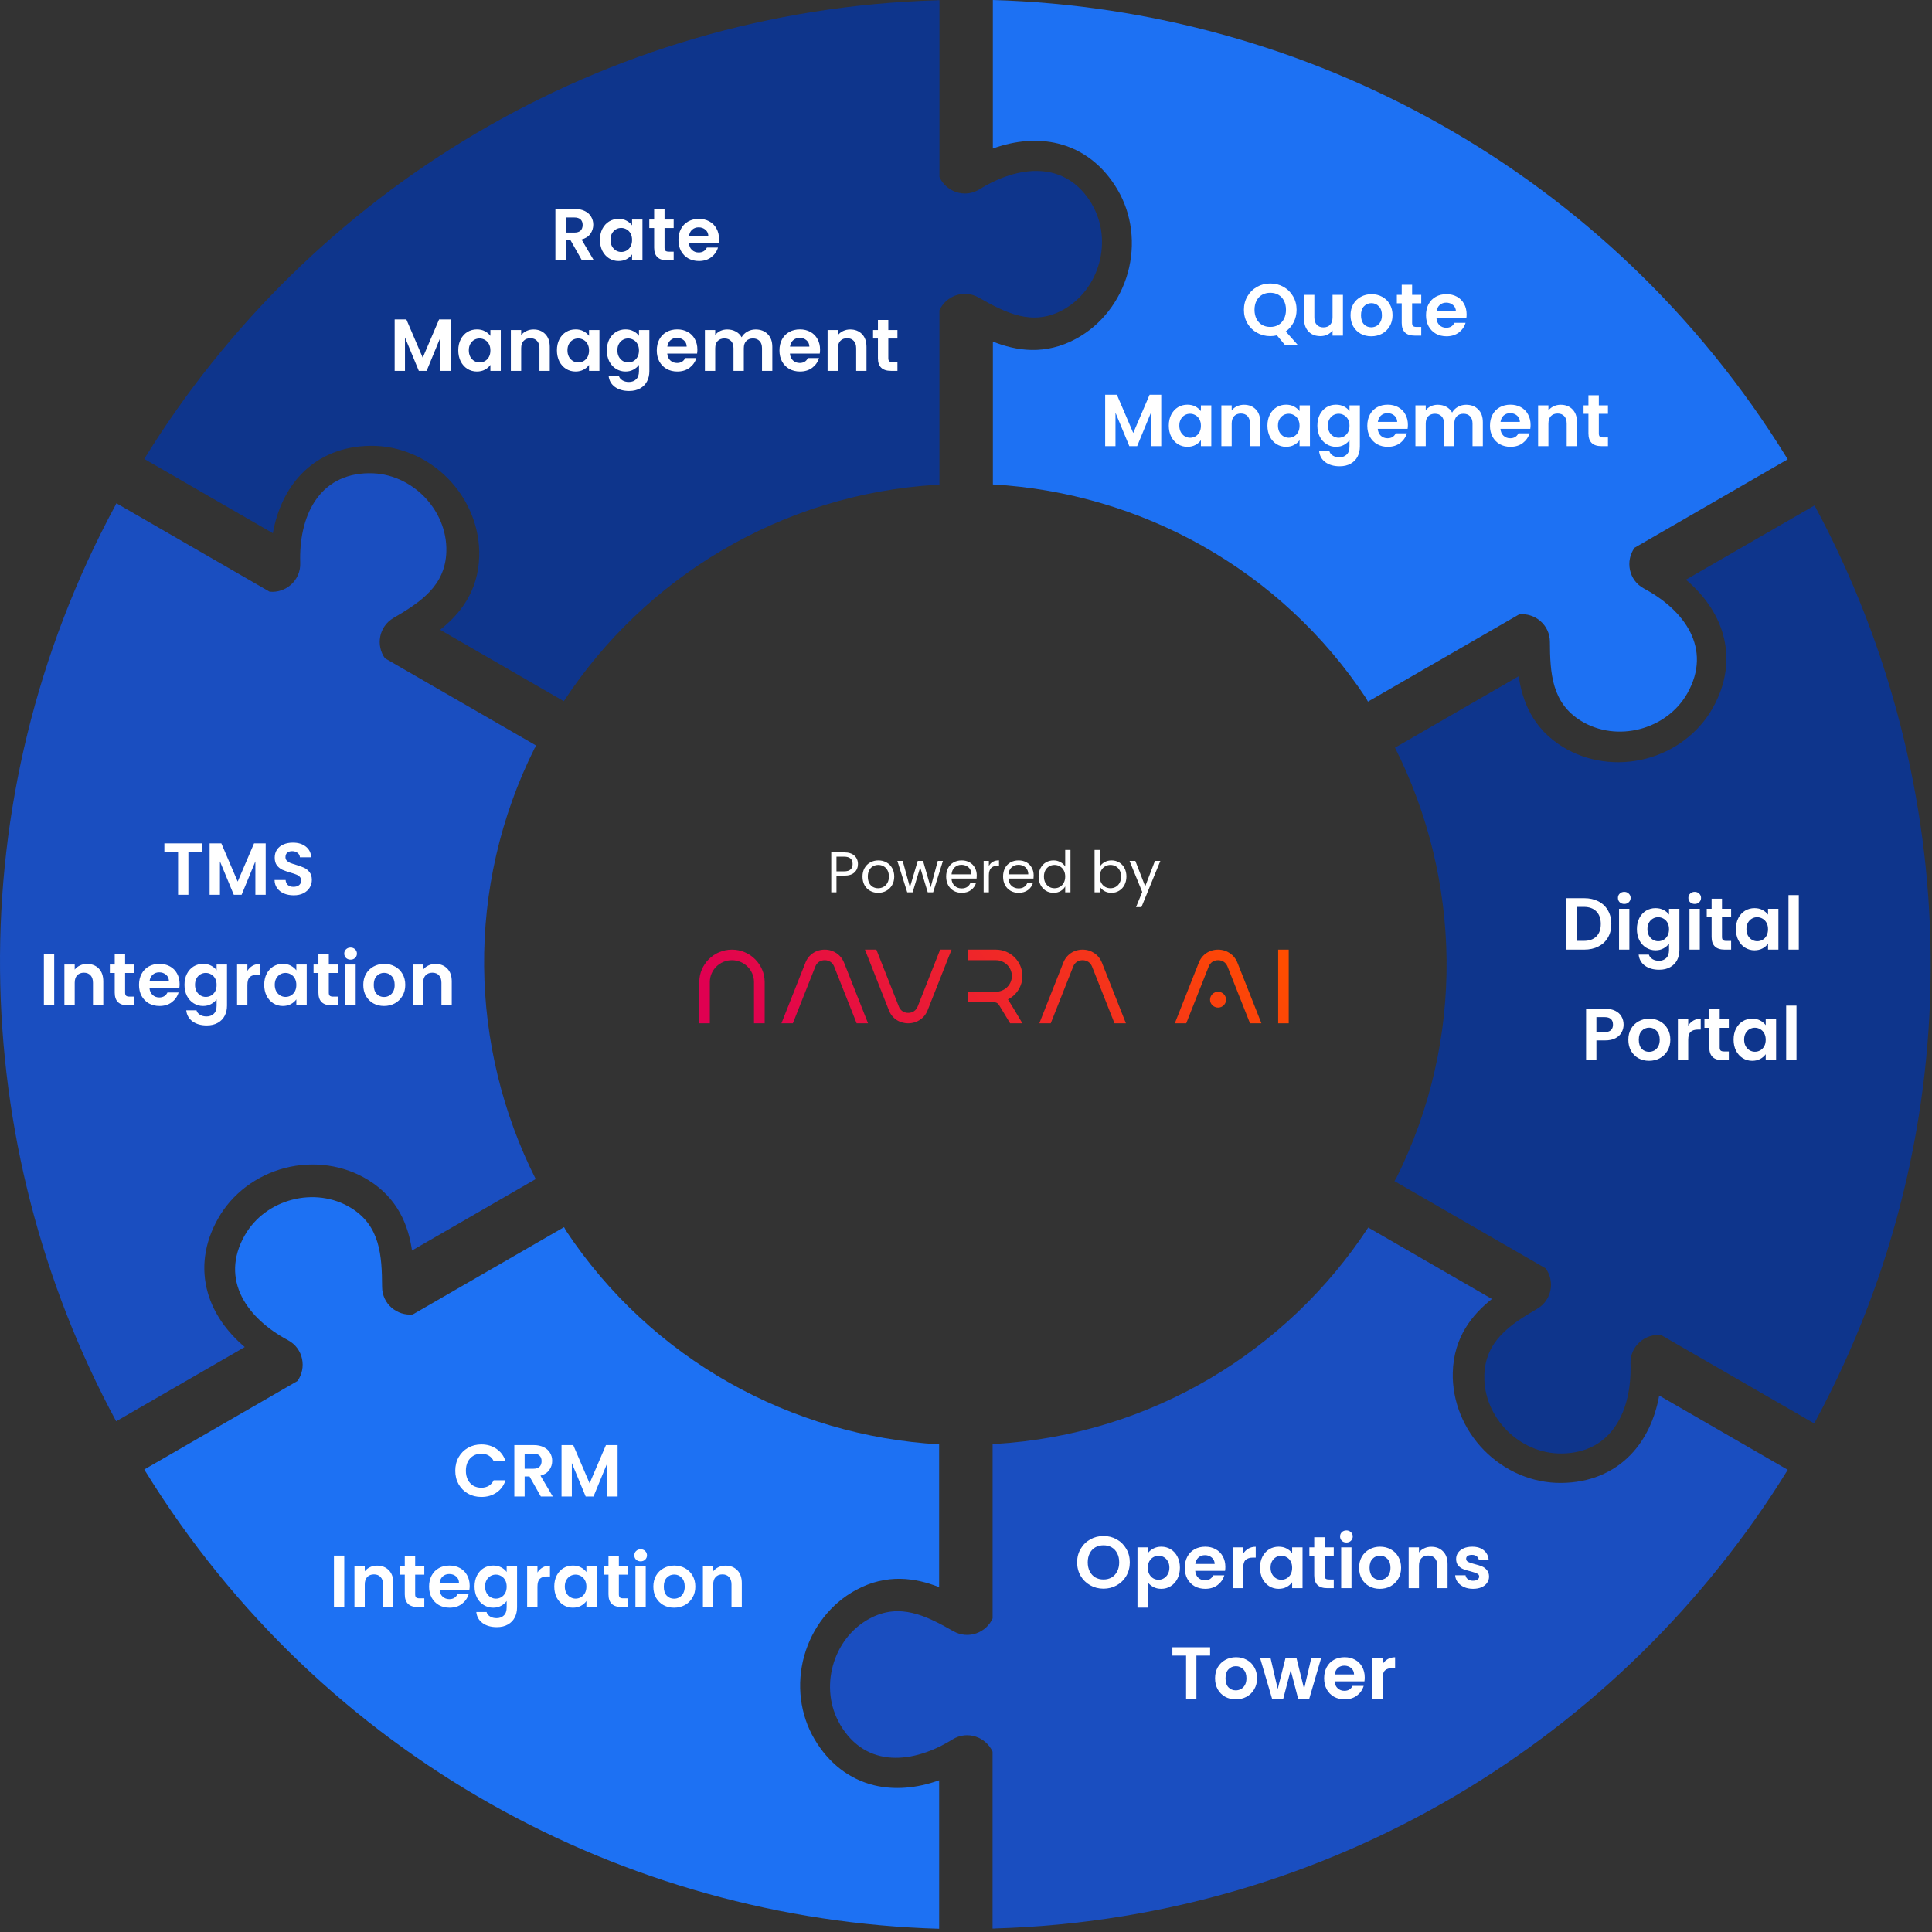 <svg width="472" height="472" viewBox="0 0 472 472" fill="none" xmlns="http://www.w3.org/2000/svg">
<rect x="0" y="0" width="472" height="472" fill="#333333" stroke="none"/>
<path d="M266.783 49.906C260.382 39.025 248.745 40.368 239.327 46.234C235.655 48.52 231.115 46.82 229.517 43.25V0.051H228.931L228.88 0.068C146.978 2.491 75.575 46.701 35.24 112.121L66.658 130.26C67.695 124.497 70.049 119.541 73.56 115.878C77.87 111.381 83.752 108.967 90.57 108.916C97.557 108.848 104.4 111.763 109.44 116.898C114.473 122.015 117.261 128.934 117.082 135.871C116.861 144.516 112.331 150.058 107.519 153.858L137.738 171.309C157.493 141.192 190.721 120.714 228.854 118.436L228.922 118.479H229.509V75.815C231.064 72.33 235.434 70.596 239.089 72.687C245.711 76.461 252.23 79.759 259.626 75.739C268.628 70.843 271.96 58.738 266.766 49.914L266.783 49.906Z" fill="#0E358C"/>
<path d="M142.168 63.606L139.396 58.71H138.208V63.606H135.688V51.042H140.404C141.376 51.042 142.204 51.216 142.888 51.564C143.572 51.9 144.082 52.362 144.418 52.95C144.766 53.526 144.94 54.174 144.94 54.894C144.94 55.722 144.7 56.472 144.22 57.144C143.74 57.804 143.026 58.26 142.078 58.512L145.084 63.606H142.168ZM138.208 56.82H140.314C140.998 56.82 141.508 56.658 141.844 56.334C142.18 55.998 142.348 55.536 142.348 54.948C142.348 54.372 142.18 53.928 141.844 53.616C141.508 53.292 140.998 53.13 140.314 53.13H138.208V56.82ZM146.571 58.584C146.571 57.576 146.769 56.682 147.165 55.902C147.573 55.122 148.119 54.522 148.803 54.102C149.499 53.682 150.273 53.472 151.125 53.472C151.869 53.472 152.517 53.622 153.069 53.922C153.633 54.222 154.083 54.6 154.419 55.056V53.634H156.957V63.606H154.419V62.148C154.095 62.616 153.645 63.006 153.069 63.318C152.505 63.618 151.851 63.768 151.107 63.768C150.267 63.768 149.499 63.552 148.803 63.12C148.119 62.688 147.573 62.082 147.165 61.302C146.769 60.51 146.571 59.604 146.571 58.584ZM154.419 58.62C154.419 58.008 154.299 57.486 154.059 57.054C153.819 56.61 153.495 56.274 153.087 56.046C152.679 55.806 152.241 55.686 151.773 55.686C151.305 55.686 150.873 55.8 150.477 56.028C150.081 56.256 149.757 56.592 149.505 57.036C149.265 57.468 149.145 57.984 149.145 58.584C149.145 59.184 149.265 59.712 149.505 60.168C149.757 60.612 150.081 60.954 150.477 61.194C150.885 61.434 151.317 61.554 151.773 61.554C152.241 61.554 152.679 61.44 153.087 61.212C153.495 60.972 153.819 60.636 154.059 60.204C154.299 59.76 154.419 59.232 154.419 58.62ZM162.352 55.704V60.528C162.352 60.864 162.43 61.11 162.586 61.266C162.754 61.41 163.03 61.482 163.414 61.482H164.584V63.606H163C160.876 63.606 159.814 62.574 159.814 60.51V55.704H158.626V53.634H159.814V51.168H162.352V53.634H164.584V55.704H162.352ZM175.667 58.404C175.667 58.764 175.643 59.088 175.595 59.376L168.305 59.376C168.365 60.096 168.617 60.66 169.061 61.068C169.505 61.476 170.051 61.68 170.699 61.68C171.635 61.68 172.301 61.278 172.697 60.474H175.415C175.127 61.434 174.575 62.226 173.759 62.85C172.943 63.462 171.941 63.768 170.753 63.768C169.793 63.768 168.929 63.558 168.161 63.138C167.405 62.706 166.811 62.1 166.379 61.32C165.959 60.54 165.749 59.64 165.749 58.62C165.749 57.588 165.959 56.682 166.379 55.902C166.799 55.122 167.387 54.522 168.143 54.102C168.899 53.682 169.769 53.472 170.753 53.472C171.701 53.472 172.547 53.676 173.291 54.084C174.047 54.492 174.629 55.074 175.037 55.83C175.457 56.574 175.667 57.432 175.667 58.404ZM173.057 57.684C173.045 57.036 172.811 56.52 172.355 56.136C171.899 55.74 171.341 55.542 170.681 55.542C170.057 55.542 169.529 55.734 169.097 56.118C168.677 56.49 168.419 57.012 168.323 57.684H173.057ZM110.116 78.042V90.606H107.596V82.434L104.23 90.606H102.322L98.938 82.434V90.606H96.418V78.042H99.28L103.276 87.384L107.272 78.042H110.116ZM111.96 85.584C111.96 84.576 112.158 83.682 112.554 82.902C112.962 82.122 113.508 81.522 114.192 81.102C114.888 80.682 115.662 80.472 116.514 80.472C117.258 80.472 117.906 80.622 118.458 80.922C119.022 81.222 119.472 81.6 119.808 82.056V80.634H122.346V90.606H119.808V89.148C119.484 89.616 119.034 90.006 118.458 90.318C117.894 90.618 117.24 90.768 116.496 90.768C115.656 90.768 114.888 90.552 114.192 90.12C113.508 89.688 112.962 89.082 112.554 88.302C112.158 87.51 111.96 86.604 111.96 85.584ZM119.808 85.62C119.808 85.008 119.688 84.486 119.448 84.054C119.208 83.61 118.884 83.274 118.476 83.046C118.068 82.806 117.63 82.686 117.162 82.686C116.694 82.686 116.262 82.8 115.866 83.028C115.47 83.256 115.146 83.592 114.894 84.036C114.654 84.468 114.534 84.984 114.534 85.584C114.534 86.184 114.654 86.712 114.894 87.168C115.146 87.612 115.47 87.954 115.866 88.194C116.274 88.434 116.706 88.554 117.162 88.554C117.63 88.554 118.068 88.44 118.476 88.212C118.884 87.972 119.208 87.636 119.448 87.204C119.688 86.76 119.808 86.232 119.808 85.62ZM130.333 80.49C131.521 80.49 132.481 80.868 133.213 81.624C133.945 82.368 134.311 83.412 134.311 84.756V90.606H131.791V85.098C131.791 84.306 131.593 83.7 131.197 83.28C130.801 82.848 130.261 82.632 129.577 82.632C128.881 82.632 128.329 82.848 127.921 83.28C127.525 83.7 127.327 84.306 127.327 85.098V90.606H124.807V80.634H127.327V81.876C127.663 81.444 128.089 81.108 128.605 80.868C129.133 80.616 129.709 80.49 130.333 80.49ZM136.059 85.584C136.059 84.576 136.257 83.682 136.653 82.902C137.061 82.122 137.607 81.522 138.291 81.102C138.987 80.682 139.761 80.472 140.613 80.472C141.357 80.472 142.005 80.622 142.557 80.922C143.121 81.222 143.571 81.6 143.907 82.056V80.634H146.445V90.606H143.907V89.148C143.583 89.616 143.133 90.006 142.557 90.318C141.993 90.618 141.339 90.768 140.595 90.768C139.755 90.768 138.987 90.552 138.291 90.12C137.607 89.688 137.061 89.082 136.653 88.302C136.257 87.51 136.059 86.604 136.059 85.584ZM143.907 85.62C143.907 85.008 143.787 84.486 143.547 84.054C143.307 83.61 142.983 83.274 142.575 83.046C142.167 82.806 141.729 82.686 141.261 82.686C140.793 82.686 140.361 82.8 139.965 83.028C139.569 83.256 139.245 83.592 138.993 84.036C138.753 84.468 138.633 84.984 138.633 85.584C138.633 86.184 138.753 86.712 138.993 87.168C139.245 87.612 139.569 87.954 139.965 88.194C140.373 88.434 140.805 88.554 141.261 88.554C141.729 88.554 142.167 88.44 142.575 88.212C142.983 87.972 143.307 87.636 143.547 87.204C143.787 86.76 143.907 86.232 143.907 85.62ZM152.813 80.472C153.557 80.472 154.211 80.622 154.775 80.922C155.339 81.21 155.783 81.588 156.107 82.056V80.634H158.645V90.678C158.645 91.602 158.459 92.424 158.087 93.144C157.715 93.876 157.157 94.452 156.413 94.872C155.669 95.304 154.769 95.52 153.713 95.52C152.297 95.52 151.133 95.19 150.221 94.53C149.321 93.87 148.811 92.97 148.691 91.83H151.193C151.325 92.286 151.607 92.646 152.039 92.91C152.483 93.186 153.017 93.324 153.641 93.324C154.373 93.324 154.967 93.102 155.423 92.658C155.879 92.226 156.107 91.566 156.107 90.678V89.13C155.783 89.598 155.333 89.988 154.757 90.3C154.193 90.612 153.545 90.768 152.813 90.768C151.973 90.768 151.205 90.552 150.509 90.12C149.813 89.688 149.261 89.082 148.853 88.302C148.457 87.51 148.259 86.604 148.259 85.584C148.259 84.576 148.457 83.682 148.853 82.902C149.261 82.122 149.807 81.522 150.491 81.102C151.187 80.682 151.961 80.472 152.813 80.472ZM156.107 85.62C156.107 85.008 155.987 84.486 155.747 84.054C155.507 83.61 155.183 83.274 154.775 83.046C154.367 82.806 153.929 82.686 153.461 82.686C152.993 82.686 152.561 82.8 152.165 83.028C151.769 83.256 151.445 83.592 151.193 84.036C150.953 84.468 150.833 84.984 150.833 85.584C150.833 86.184 150.953 86.712 151.193 87.168C151.445 87.612 151.769 87.954 152.165 88.194C152.573 88.434 153.005 88.554 153.461 88.554C153.929 88.554 154.367 88.44 154.775 88.212C155.183 87.972 155.507 87.636 155.747 87.204C155.987 86.76 156.107 86.232 156.107 85.62ZM170.376 85.404C170.376 85.764 170.352 86.088 170.304 86.376H163.014C163.074 87.096 163.326 87.66 163.77 88.068C164.214 88.476 164.76 88.68 165.408 88.68C166.344 88.68 167.01 88.278 167.406 87.474H170.124C169.836 88.434 169.284 89.226 168.468 89.85C167.652 90.462 166.65 90.768 165.462 90.768C164.502 90.768 163.638 90.558 162.87 90.138C162.114 89.706 161.52 89.1 161.088 88.32C160.668 87.54 160.458 86.64 160.458 85.62C160.458 84.588 160.668 83.682 161.088 82.902C161.508 82.122 162.096 81.522 162.852 81.102C163.608 80.682 164.478 80.472 165.462 80.472C166.41 80.472 167.256 80.676 168 81.084C168.756 81.492 169.338 82.074 169.746 82.83C170.166 83.574 170.376 84.432 170.376 85.404ZM167.766 84.684C167.754 84.036 167.52 83.52 167.064 83.136C166.608 82.74 166.05 82.542 165.39 82.542C164.766 82.542 164.238 82.734 163.806 83.118C163.386 83.49 163.128 84.012 163.032 84.684H167.766ZM184.599 80.49C185.823 80.49 186.807 80.868 187.551 81.624C188.307 82.368 188.685 83.412 188.685 84.756V90.606H186.165V85.098C186.165 84.318 185.967 83.724 185.571 83.316C185.175 82.896 184.635 82.686 183.951 82.686C183.267 82.686 182.721 82.896 182.313 83.316C181.917 83.724 181.719 84.318 181.719 85.098V90.606H179.199V85.098C179.199 84.318 179.001 83.724 178.605 83.316C178.209 82.896 177.669 82.686 176.985 82.686C176.289 82.686 175.737 82.896 175.329 83.316C174.933 83.724 174.735 84.318 174.735 85.098V90.606H172.215V80.634H174.735V81.84C175.059 81.42 175.473 81.09 175.977 80.85C176.493 80.61 177.057 80.49 177.669 80.49C178.449 80.49 179.145 80.658 179.757 80.994C180.369 81.318 180.843 81.786 181.179 82.398C181.503 81.822 181.971 81.36 182.583 81.012C183.207 80.664 183.879 80.49 184.599 80.49ZM200.346 85.404C200.346 85.764 200.322 86.088 200.274 86.376H192.984C193.044 87.096 193.296 87.66 193.74 88.068C194.184 88.476 194.73 88.68 195.378 88.68C196.314 88.68 196.98 88.278 197.376 87.474H200.094C199.806 88.434 199.254 89.226 198.438 89.85C197.622 90.462 196.62 90.768 195.432 90.768C194.472 90.768 193.608 90.558 192.84 90.138C192.084 89.706 191.49 89.1 191.058 88.32C190.638 87.54 190.428 86.64 190.428 85.62C190.428 84.588 190.638 83.682 191.058 82.902C191.478 82.122 192.066 81.522 192.822 81.102C193.578 80.682 194.448 80.472 195.432 80.472C196.38 80.472 197.226 80.676 197.97 81.084C198.726 81.492 199.308 82.074 199.716 82.83C200.136 83.574 200.346 84.432 200.346 85.404ZM197.736 84.684C197.724 84.036 197.49 83.52 197.034 83.136C196.578 82.74 196.02 82.542 195.36 82.542C194.736 82.542 194.208 82.734 193.776 83.118C193.356 83.49 193.098 84.012 193.002 84.684H197.736ZM207.712 80.49C208.9 80.49 209.86 80.868 210.592 81.624C211.324 82.368 211.69 83.412 211.69 84.756V90.606H209.17V85.098C209.17 84.306 208.972 83.7 208.576 83.28C208.18 82.848 207.64 82.632 206.956 82.632C206.26 82.632 205.708 82.848 205.3 83.28C204.904 83.7 204.706 84.306 204.706 85.098V90.606H202.186V80.634H204.706V81.876C205.042 81.444 205.468 81.108 205.984 80.868C206.512 80.616 207.088 80.49 207.712 80.49ZM217.02 82.704V87.528C217.02 87.864 217.098 88.11 217.254 88.266C217.422 88.41 217.698 88.482 218.082 88.482H219.252V90.606H217.668C215.544 90.606 214.482 89.574 214.482 87.51V82.704H213.294V80.634H214.482V78.168H217.02V80.634H219.252V82.704H217.02Z" fill="white"/>
<path d="M90.254 115.606C77.63 115.708 72.972 126.461 73.346 137.546C73.491 141.864 69.742 144.95 65.857 144.55L28.447 122.95L28.158 123.461V123.512C-10.706 195.655 -8.113 279.596 28.379 347.234L59.797 329.094C55.325 325.312 52.206 320.798 50.794 315.919C49.052 309.934 49.91 303.635 53.268 297.711C56.694 291.624 62.653 287.153 69.615 285.351C76.568 283.557 83.946 284.603 89.862 288.224C97.241 292.738 99.774 299.436 100.658 305.506L130.877 288.054C114.675 255.889 113.553 216.872 130.648 182.708L130.715 182.666L131.005 182.156L94.053 160.828C91.809 157.743 92.498 153.093 96.136 150.968C102.715 147.126 108.827 143.122 109.048 134.707C109.311 124.464 100.488 115.53 90.254 115.615V115.606Z" fill="#1A4EC0"/>
<path d="M59.791 301.799C53.568 312.781 60.547 322.191 70.34 327.411C74.156 329.442 74.956 334.237 72.66 337.399L35.25 358.998L35.539 359.508L35.581 359.542C78.628 429.263 152.624 468.994 229.442 471.212V434.933C223.934 436.913 218.468 437.355 213.529 436.148C207.477 434.661 202.453 430.776 198.994 424.902C195.44 418.892 194.548 411.497 196.469 404.569C198.39 397.65 202.98 391.784 209.075 388.469C216.674 384.338 223.738 385.494 229.434 387.755V352.861C193.477 350.812 159.127 332.273 138.088 300.388V300.311L137.799 299.801L100.848 321.129C97.048 321.528 93.367 318.604 93.35 314.397C93.308 306.772 92.908 299.478 85.725 295.084C76.987 289.737 64.84 292.908 59.791 301.807V301.799Z" fill="#1D71F3"/>
<path d="M205.223 421.298C211.624 432.178 223.261 430.835 232.68 424.97C236.352 422.683 240.891 424.383 242.489 427.954V471.153H243.076L243.127 471.136C325.028 468.713 396.432 424.503 436.766 359.083L405.349 340.943C404.312 346.707 401.957 351.662 398.446 355.326C394.137 359.823 388.254 362.237 381.437 362.288C374.45 362.356 367.607 359.44 362.566 354.306C357.534 349.189 354.746 342.269 354.924 335.333C355.145 326.688 359.676 321.146 364.487 317.346L334.268 299.895C314.513 330.012 281.285 350.489 243.152 352.767L243.084 352.725H242.498V395.389C240.942 398.874 236.573 400.608 232.918 398.517C226.296 394.743 219.776 391.444 212.381 395.465C203.379 400.361 200.047 412.466 205.24 421.289L205.223 421.298Z" fill="#1A4EC0"/>
<path d="M381.429 355.105C394.052 355.003 398.711 344.25 398.337 333.166C398.192 328.847 401.941 325.762 405.825 326.161L443.236 347.761L443.525 347.251V347.2C482.389 275.057 479.796 191.115 443.304 123.477L411.886 141.617C416.357 145.4 419.477 149.913 420.888 154.793C422.631 160.777 421.772 167.076 418.415 173.001C414.989 179.087 409.03 183.558 402.068 185.36C395.115 187.154 387.737 186.108 381.82 182.487C374.442 177.973 371.909 171.275 371.025 165.206L340.806 182.657C357.008 214.823 358.13 253.84 341.035 288.003L340.967 288.045L340.678 288.555L377.63 309.883C379.874 312.968 379.185 317.618 375.547 319.743C368.968 323.585 362.856 327.589 362.635 336.005C362.371 346.248 371.195 355.182 381.429 355.097V355.105Z" fill="#0E358C"/>
<path d="M412.21 169.413C418.432 158.431 411.453 149.021 401.66 143.802C397.844 141.77 397.045 136.976 399.34 133.814L436.75 112.214L436.461 111.704L436.419 111.67C393.373 41.95 319.376 2.219 242.558 0V36.28C248.066 34.299 253.532 33.857 258.471 35.064C264.523 36.552 269.547 40.437 273.007 46.31C276.56 52.32 277.452 59.715 275.531 66.643C273.61 73.563 269.02 79.428 262.925 82.743C255.326 86.874 248.262 85.718 242.567 83.457V118.351C278.523 120.4 312.874 138.939 333.912 170.824V170.901L334.201 171.411L371.152 150.083C374.952 149.684 378.633 152.608 378.65 156.816C378.692 164.441 379.092 171.734 386.275 176.129C395.013 181.475 407.169 178.305 412.21 169.405V169.413Z" fill="#1D71F3"/>
<path d="M313.866 84.214L311.958 81.928C311.43 82.06 310.89 82.126 310.338 82.126C309.162 82.126 308.082 81.85 307.098 81.298C306.114 80.746 305.334 79.984 304.758 79.012C304.182 78.028 303.894 76.918 303.894 75.682C303.894 74.458 304.182 73.36 304.758 72.388C305.334 71.404 306.114 70.636 307.098 70.084C308.082 69.532 309.162 69.256 310.338 69.256C311.526 69.256 312.606 69.532 313.578 70.084C314.562 70.636 315.336 71.404 315.9 72.388C316.476 73.36 316.764 74.458 316.764 75.682C316.764 76.798 316.524 77.818 316.044 78.742C315.576 79.654 314.934 80.398 314.118 80.974L316.998 84.214H313.866ZM306.486 75.682C306.486 76.522 306.648 77.26 306.972 77.896C307.296 78.532 307.746 79.024 308.322 79.372C308.91 79.708 309.582 79.876 310.338 79.876C311.094 79.876 311.76 79.708 312.336 79.372C312.912 79.024 313.362 78.532 313.686 77.896C314.01 77.26 314.172 76.522 314.172 75.682C314.172 74.842 314.01 74.11 313.686 73.486C313.362 72.85 312.912 72.364 312.336 72.028C311.76 71.692 311.094 71.524 310.338 71.524C309.582 71.524 308.91 71.692 308.322 72.028C307.746 72.364 307.296 72.85 306.972 73.486C306.648 74.11 306.486 74.842 306.486 75.682ZM328.088 72.028V82H325.55V80.74C325.226 81.172 324.8 81.514 324.272 81.766C323.756 82.006 323.192 82.126 322.58 82.126C321.8 82.126 321.11 81.964 320.51 81.64C319.91 81.304 319.436 80.818 319.088 80.182C318.752 79.534 318.584 78.766 318.584 77.878V72.028H321.104V77.518C321.104 78.31 321.302 78.922 321.698 79.354C322.094 79.774 322.634 79.984 323.318 79.984C324.014 79.984 324.56 79.774 324.956 79.354C325.352 78.922 325.55 78.31 325.55 77.518V72.028H328.088ZM335.003 82.162C334.043 82.162 333.179 81.952 332.411 81.532C331.643 81.1 331.037 80.494 330.593 79.714C330.161 78.934 329.945 78.034 329.945 77.014C329.945 75.994 330.167 75.094 330.611 74.314C331.067 73.534 331.685 72.934 332.465 72.514C333.245 72.082 334.115 71.866 335.075 71.866C336.035 71.866 336.905 72.082 337.685 72.514C338.465 72.934 339.077 73.534 339.521 74.314C339.977 75.094 340.205 75.994 340.205 77.014C340.205 78.034 339.971 78.934 339.503 79.714C339.047 80.494 338.423 81.1 337.631 81.532C336.851 81.952 335.975 82.162 335.003 82.162ZM335.003 79.966C335.459 79.966 335.885 79.858 336.281 79.642C336.689 79.414 337.013 79.078 337.253 78.634C337.493 78.19 337.613 77.65 337.613 77.014C337.613 76.066 337.361 75.34 336.857 74.836C336.365 74.32 335.759 74.062 335.039 74.062C334.319 74.062 333.713 74.32 333.221 74.836C332.741 75.34 332.501 76.066 332.501 77.014C332.501 77.962 332.735 78.694 333.203 79.21C333.683 79.714 334.283 79.966 335.003 79.966ZM344.987 74.098V78.922C344.987 79.258 345.065 79.504 345.221 79.66C345.389 79.804 345.665 79.876 346.049 79.876H347.219V82H345.635C343.511 82 342.449 80.968 342.449 78.904V74.098H341.261V72.028H342.449V69.562H344.987V72.028H347.219V74.098H344.987ZM358.302 76.798C358.302 77.158 358.278 77.482 358.23 77.77H350.94C351 78.49 351.252 79.054 351.696 79.462C352.14 79.87 352.686 80.074 353.334 80.074C354.27 80.074 354.936 79.672 355.332 78.868H358.05C357.762 79.828 357.21 80.62 356.394 81.244C355.578 81.856 354.576 82.162 353.388 82.162C352.428 82.162 351.564 81.952 350.796 81.532C350.04 81.1 349.446 80.494 349.014 79.714C348.594 78.934 348.384 78.034 348.384 77.014C348.384 75.982 348.594 75.076 349.014 74.296C349.434 73.516 350.022 72.916 350.778 72.496C351.534 72.076 352.404 71.866 353.388 71.866C354.336 71.866 355.182 72.07 355.926 72.478C356.682 72.886 357.264 73.468 357.672 74.224C358.092 74.968 358.302 75.826 358.302 76.798ZM355.692 76.078C355.68 75.43 355.446 74.914 354.99 74.53C354.534 74.134 353.976 73.936 353.316 73.936C352.692 73.936 352.164 74.128 351.732 74.512C351.312 74.884 351.054 75.406 350.958 76.078H355.692ZM283.698 96.436V109H281.178V100.828L277.812 109H275.904L272.52 100.828V109H270V96.436H272.862L276.858 105.778L280.854 96.436H283.698ZM285.542 103.978C285.542 102.97 285.74 102.076 286.136 101.296C286.544 100.516 287.09 99.916 287.774 99.496C288.47 99.076 289.244 98.866 290.096 98.866C290.84 98.866 291.488 99.016 292.04 99.316C292.604 99.616 293.054 99.994 293.39 100.45V99.028H295.928V109H293.39V107.542C293.066 108.01 292.616 108.4 292.04 108.712C291.476 109.012 290.822 109.162 290.078 109.162C289.238 109.162 288.47 108.946 287.774 108.514C287.09 108.082 286.544 107.476 286.136 106.696C285.74 105.904 285.542 104.998 285.542 103.978ZM293.39 104.014C293.39 103.402 293.27 102.88 293.03 102.448C292.79 102.004 292.466 101.668 292.058 101.44C291.65 101.2 291.212 101.08 290.744 101.08C290.276 101.08 289.844 101.194 289.448 101.422C289.052 101.65 288.728 101.986 288.476 102.43C288.236 102.862 288.116 103.378 288.116 103.978C288.116 104.578 288.236 105.106 288.476 105.562C288.728 106.006 289.052 106.348 289.448 106.588C289.856 106.828 290.288 106.948 290.744 106.948C291.212 106.948 291.65 106.834 292.058 106.606C292.466 106.366 292.79 106.03 293.03 105.598C293.27 105.154 293.39 104.626 293.39 104.014ZM303.915 98.884C305.103 98.884 306.063 99.262 306.795 100.018C307.527 100.762 307.893 101.806 307.893 103.15V109H305.373V103.492C305.373 102.7 305.175 102.094 304.779 101.674C304.383 101.242 303.843 101.026 303.159 101.026C302.463 101.026 301.911 101.242 301.503 101.674C301.107 102.094 300.909 102.7 300.909 103.492V109H298.389V99.028H300.909V100.27C301.245 99.838 301.671 99.502 302.187 99.262C302.715 99.01 303.291 98.884 303.915 98.884ZM309.641 103.978C309.641 102.97 309.839 102.076 310.235 101.296C310.643 100.516 311.189 99.916 311.873 99.496C312.569 99.076 313.343 98.866 314.195 98.866C314.939 98.866 315.587 99.016 316.139 99.316C316.703 99.616 317.153 99.994 317.489 100.45V99.028H320.027V109H317.489V107.542C317.165 108.01 316.715 108.4 316.139 108.712C315.575 109.012 314.921 109.162 314.177 109.162C313.337 109.162 312.569 108.946 311.873 108.514C311.189 108.082 310.643 107.476 310.235 106.696C309.839 105.904 309.641 104.998 309.641 103.978ZM317.489 104.014C317.489 103.402 317.369 102.88 317.129 102.448C316.889 102.004 316.565 101.668 316.157 101.44C315.749 101.2 315.311 101.08 314.843 101.08C314.375 101.08 313.943 101.194 313.547 101.422C313.151 101.65 312.827 101.986 312.575 102.43C312.335 102.862 312.215 103.378 312.215 103.978C312.215 104.578 312.335 105.106 312.575 105.562C312.827 106.006 313.151 106.348 313.547 106.588C313.955 106.828 314.387 106.948 314.843 106.948C315.311 106.948 315.749 106.834 316.157 106.606C316.565 106.366 316.889 106.03 317.129 105.598C317.369 105.154 317.489 104.626 317.489 104.014ZM326.395 98.866C327.139 98.866 327.793 99.016 328.357 99.316C328.921 99.604 329.365 99.982 329.689 100.45V99.028H332.227V109.072C332.227 109.996 332.041 110.818 331.669 111.538C331.297 112.27 330.739 112.846 329.995 113.266C329.251 113.698 328.351 113.914 327.295 113.914C325.879 113.914 324.715 113.584 323.803 112.924C322.903 112.264 322.393 111.364 322.273 110.224H324.775C324.907 110.68 325.189 111.04 325.621 111.304C326.065 111.58 326.599 111.718 327.223 111.718C327.955 111.718 328.549 111.496 329.005 111.052C329.461 110.62 329.689 109.96 329.689 109.072V107.524C329.365 107.992 328.915 108.382 328.339 108.694C327.775 109.006 327.127 109.162 326.395 109.162C325.555 109.162 324.787 108.946 324.091 108.514C323.395 108.082 322.843 107.476 322.435 106.696C322.039 105.904 321.841 104.998 321.841 103.978C321.841 102.97 322.039 102.076 322.435 101.296C322.843 100.516 323.389 99.916 324.073 99.496C324.769 99.076 325.543 98.866 326.395 98.866ZM329.689 104.014C329.689 103.402 329.569 102.88 329.329 102.448C329.089 102.004 328.765 101.668 328.357 101.44C327.949 101.2 327.511 101.08 327.043 101.08C326.575 101.08 326.143 101.194 325.747 101.422C325.351 101.65 325.027 101.986 324.775 102.43C324.535 102.862 324.415 103.378 324.415 103.978C324.415 104.578 324.535 105.106 324.775 105.562C325.027 106.006 325.351 106.348 325.747 106.588C326.155 106.828 326.587 106.948 327.043 106.948C327.511 106.948 327.949 106.834 328.357 106.606C328.765 106.366 329.089 106.03 329.329 105.598C329.569 105.154 329.689 104.626 329.689 104.014ZM343.958 103.798C343.958 104.158 343.934 104.482 343.886 104.77H336.596C336.656 105.49 336.908 106.054 337.352 106.462C337.796 106.87 338.342 107.074 338.99 107.074C339.926 107.074 340.592 106.672 340.988 105.868H343.706C343.418 106.828 342.866 107.62 342.05 108.244C341.234 108.856 340.232 109.162 339.044 109.162C338.084 109.162 337.22 108.952 336.452 108.532C335.696 108.1 335.102 107.494 334.67 106.714C334.25 105.934 334.04 105.034 334.04 104.014C334.04 102.982 334.25 102.076 334.67 101.296C335.09 100.516 335.678 99.916 336.434 99.496C337.19 99.076 338.06 98.866 339.044 98.866C339.992 98.866 340.838 99.07 341.582 99.478C342.338 99.886 342.92 100.468 343.328 101.224C343.748 101.968 343.958 102.826 343.958 103.798ZM341.348 103.078C341.336 102.43 341.102 101.914 340.646 101.53C340.19 101.134 339.632 100.936 338.972 100.936C338.348 100.936 337.82 101.128 337.388 101.512C336.968 101.884 336.71 102.406 336.614 103.078H341.348ZM358.181 98.884C359.405 98.884 360.389 99.262 361.133 100.018C361.889 100.762 362.267 101.806 362.267 103.15V109H359.747V103.492C359.747 102.712 359.549 102.118 359.153 101.71C358.757 101.29 358.217 101.08 357.533 101.08C356.849 101.08 356.303 101.29 355.895 101.71C355.499 102.118 355.301 102.712 355.301 103.492V109H352.781V103.492C352.781 102.712 352.583 102.118 352.187 101.71C351.791 101.29 351.251 101.08 350.567 101.08C349.871 101.08 349.319 101.29 348.911 101.71C348.515 102.118 348.317 102.712 348.317 103.492V109H345.797V99.028H348.317V100.234C348.641 99.814 349.055 99.484 349.559 99.244C350.075 99.004 350.639 98.884 351.251 98.884C352.031 98.884 352.727 99.052 353.339 99.388C353.951 99.712 354.425 100.18 354.761 100.792C355.085 100.216 355.553 99.754 356.165 99.406C356.789 99.058 357.461 98.884 358.181 98.884ZM373.929 103.798C373.929 104.158 373.905 104.482 373.857 104.77H366.567C366.627 105.49 366.879 106.054 367.323 106.462C367.767 106.87 368.313 107.074 368.961 107.074C369.897 107.074 370.563 106.672 370.959 105.868H373.677C373.389 106.828 372.837 107.62 372.021 108.244C371.205 108.856 370.203 109.162 369.015 109.162C368.055 109.162 367.191 108.952 366.423 108.532C365.667 108.1 365.073 107.494 364.641 106.714C364.221 105.934 364.011 105.034 364.011 104.014C364.011 102.982 364.221 102.076 364.641 101.296C365.061 100.516 365.649 99.916 366.405 99.496C367.161 99.076 368.031 98.866 369.015 98.866C369.963 98.866 370.809 99.07 371.553 99.478C372.309 99.886 372.891 100.468 373.299 101.224C373.719 101.968 373.929 102.826 373.929 103.798ZM371.319 103.078C371.307 102.43 371.073 101.914 370.617 101.53C370.161 101.134 369.603 100.936 368.943 100.936C368.319 100.936 367.791 101.128 367.359 101.512C366.939 101.884 366.681 102.406 366.585 103.078H371.319ZM381.294 98.884C382.482 98.884 383.442 99.262 384.174 100.018C384.906 100.762 385.272 101.806 385.272 103.15V109H382.752V103.492C382.752 102.7 382.554 102.094 382.158 101.674C381.762 101.242 381.222 101.026 380.538 101.026C379.842 101.026 379.29 101.242 378.882 101.674C378.486 102.094 378.288 102.7 378.288 103.492V109H375.768V99.028H378.288V100.27C378.624 99.838 379.05 99.502 379.566 99.262C380.094 99.01 380.67 98.884 381.294 98.884ZM390.602 101.098V105.922C390.602 106.258 390.68 106.504 390.836 106.66C391.004 106.804 391.28 106.876 391.664 106.876H392.834V109H391.25C389.126 109 388.064 107.968 388.064 105.904V101.098H386.876V99.028H388.064V96.562H390.602V99.028H392.834V101.098H390.602Z" fill="white"/>
<path d="M387.032 219.436C388.352 219.436 389.51 219.694 390.506 220.21C391.514 220.726 392.288 221.464 392.828 222.424C393.38 223.372 393.656 224.476 393.656 225.736C393.656 226.996 393.38 228.1 392.828 229.048C392.288 229.984 391.514 230.71 390.506 231.226C389.51 231.742 388.352 232 387.032 232H382.64V219.436H387.032ZM386.942 229.858C388.262 229.858 389.282 229.498 390.002 228.778C390.722 228.058 391.082 227.044 391.082 225.736C391.082 224.428 390.722 223.408 390.002 222.676C389.282 221.932 388.262 221.56 386.942 221.56H385.16V229.858H386.942ZM396.82 220.84C396.376 220.84 396.004 220.702 395.704 220.426C395.416 220.138 395.272 219.784 395.272 219.364C395.272 218.944 395.416 218.596 395.704 218.32C396.004 218.032 396.376 217.888 396.82 217.888C397.264 217.888 397.63 218.032 397.918 218.32C398.218 218.596 398.368 218.944 398.368 219.364C398.368 219.784 398.218 220.138 397.918 220.426C397.63 220.702 397.264 220.84 396.82 220.84ZM398.062 222.028V232H395.542L395.542 222.028H398.062ZM404.458 221.866C405.202 221.866 405.856 222.016 406.42 222.316C406.984 222.604 407.428 222.982 407.752 223.45V222.028H410.29V232.072C410.29 232.996 410.104 233.818 409.732 234.538C409.36 235.27 408.802 235.846 408.058 236.266C407.314 236.698 406.414 236.914 405.358 236.914C403.942 236.914 402.778 236.584 401.866 235.924C400.966 235.264 400.456 234.364 400.336 233.224H402.838C402.97 233.68 403.252 234.04 403.684 234.304C404.128 234.58 404.662 234.718 405.286 234.718C406.018 234.718 406.612 234.496 407.068 234.052C407.524 233.62 407.752 232.96 407.752 232.072V230.524C407.428 230.992 406.978 231.382 406.402 231.694C405.838 232.006 405.19 232.162 404.458 232.162C403.618 232.162 402.85 231.946 402.154 231.514C401.458 231.082 400.906 230.476 400.498 229.696C400.102 228.904 399.904 227.998 399.904 226.978C399.904 225.97 400.102 225.076 400.498 224.296C400.906 223.516 401.452 222.916 402.136 222.496C402.832 222.076 403.606 221.866 404.458 221.866ZM407.752 227.014C407.752 226.402 407.632 225.88 407.392 225.448C407.152 225.004 406.828 224.668 406.42 224.44C406.012 224.2 405.574 224.08 405.106 224.08C404.638 224.08 404.206 224.194 403.81 224.422C403.414 224.65 403.09 224.986 402.838 225.43C402.598 225.862 402.478 226.378 402.478 226.978C402.478 227.578 402.598 228.106 402.838 228.562C403.09 229.006 403.414 229.348 403.81 229.588C404.218 229.828 404.65 229.948 405.106 229.948C405.574 229.948 406.012 229.834 406.42 229.606C406.828 229.366 407.152 229.03 407.392 228.598C407.632 228.154 407.752 227.626 407.752 227.014ZM414.029 220.84C413.585 220.84 413.213 220.702 412.913 220.426C412.625 220.138 412.481 219.784 412.481 219.364C412.481 218.944 412.625 218.596 412.913 218.32C413.213 218.032 413.585 217.888 414.029 217.888C414.473 217.888 414.839 218.032 415.127 218.32C415.427 218.596 415.577 218.944 415.577 219.364C415.577 219.784 415.427 220.138 415.127 220.426C414.839 220.702 414.473 220.84 414.029 220.84ZM415.271 222.028V232H412.751V222.028H415.271ZM420.695 224.098V228.922C420.695 229.258 420.773 229.504 420.929 229.66C421.097 229.804 421.373 229.876 421.757 229.876H422.927V232H421.343C419.219 232 418.157 230.968 418.157 228.904V224.098H416.969V222.028H418.157V219.562H420.695V222.028H422.927V224.098H420.695ZM424.092 226.978C424.092 225.97 424.29 225.076 424.686 224.296C425.094 223.516 425.64 222.916 426.324 222.496C427.02 222.076 427.794 221.866 428.646 221.866C429.39 221.866 430.038 222.016 430.59 222.316C431.154 222.616 431.604 222.994 431.94 223.45V222.028H434.478V232H431.94V230.542C431.616 231.01 431.166 231.4 430.59 231.712C430.026 232.012 429.372 232.162 428.628 232.162C427.788 232.162 427.02 231.946 426.324 231.514C425.64 231.082 425.094 230.476 424.686 229.696C424.29 228.904 424.092 227.998 424.092 226.978ZM431.94 227.014C431.94 226.402 431.82 225.88 431.58 225.448C431.34 225.004 431.016 224.668 430.608 224.44C430.2 224.2 429.762 224.08 429.294 224.08C428.826 224.08 428.394 224.194 427.998 224.422C427.602 224.65 427.278 224.986 427.026 225.43C426.786 225.862 426.666 226.378 426.666 226.978C426.666 227.578 426.786 228.106 427.026 228.562C427.278 229.006 427.602 229.348 427.998 229.588C428.406 229.828 428.838 229.948 429.294 229.948C429.762 229.948 430.2 229.834 430.608 229.606C431.016 229.366 431.34 229.03 431.58 228.598C431.82 228.154 431.94 227.626 431.94 227.014ZM439.459 218.68V232H436.939V218.68H439.459ZM396.654 250.324C396.654 250.996 396.492 251.626 396.168 252.214C395.856 252.802 395.358 253.276 394.674 253.636C394.002 253.996 393.15 254.176 392.118 254.176H390.012V259H387.492V246.436H392.118C393.09 246.436 393.918 246.604 394.602 246.94C395.286 247.276 395.796 247.738 396.132 248.326C396.48 248.914 396.654 249.58 396.654 250.324ZM392.01 252.142C392.706 252.142 393.222 251.986 393.558 251.674C393.894 251.35 394.062 250.9 394.062 250.324C394.062 249.1 393.378 248.488 392.01 248.488H390.012V252.142H392.01ZM402.871 259.162C401.911 259.162 401.047 258.952 400.279 258.532C399.511 258.1 398.905 257.494 398.461 256.714C398.029 255.934 397.813 255.034 397.813 254.014C397.813 252.994 398.035 252.094 398.479 251.314C398.935 250.534 399.553 249.934 400.333 249.514C401.113 249.082 401.983 248.866 402.943 248.866C403.903 248.866 404.773 249.082 405.553 249.514C406.333 249.934 406.945 250.534 407.389 251.314C407.845 252.094 408.073 252.994 408.073 254.014C408.073 255.034 407.839 255.934 407.371 256.714C406.915 257.494 406.291 258.1 405.499 258.532C404.719 258.952 403.843 259.162 402.871 259.162ZM402.871 256.966C403.327 256.966 403.753 256.858 404.149 256.642C404.557 256.414 404.881 256.078 405.121 255.634C405.361 255.19 405.481 254.65 405.481 254.014C405.481 253.066 405.229 252.34 404.725 251.836C404.233 251.32 403.627 251.062 402.907 251.062C402.187 251.062 401.581 251.32 401.089 251.836C400.609 252.34 400.369 253.066 400.369 254.014C400.369 254.962 400.603 255.694 401.071 256.21C401.551 256.714 402.151 256.966 402.871 256.966ZM412.441 250.576C412.765 250.048 413.185 249.634 413.701 249.334C414.229 249.034 414.829 248.884 415.501 248.884V251.53H414.835C414.043 251.53 413.443 251.716 413.035 252.088C412.639 252.46 412.441 253.108 412.441 254.032V259H409.921V249.028H412.441V250.576ZM420.133 251.098V255.922C420.133 256.258 420.211 256.504 420.367 256.66C420.535 256.804 420.811 256.876 421.195 256.876H422.365V259H420.781C418.657 259 417.595 257.968 417.595 255.904V251.098H416.407V249.028H417.595V246.562H420.133V249.028H422.365V251.098H420.133ZM423.529 253.978C423.529 252.97 423.727 252.076 424.123 251.296C424.531 250.516 425.077 249.916 425.761 249.496C426.457 249.076 427.231 248.866 428.083 248.866C428.827 248.866 429.475 249.016 430.027 249.316C430.591 249.616 431.041 249.994 431.377 250.45V249.028H433.915V259H431.377V257.542C431.053 258.01 430.603 258.4 430.027 258.712C429.463 259.012 428.809 259.162 428.065 259.162C427.225 259.162 426.457 258.946 425.761 258.514C425.077 258.082 424.531 257.476 424.123 256.696C423.727 255.904 423.529 254.998 423.529 253.978ZM431.377 254.014C431.377 253.402 431.257 252.88 431.017 252.448C430.777 252.004 430.453 251.668 430.045 251.44C429.637 251.2 429.199 251.08 428.731 251.08C428.263 251.08 427.831 251.194 427.435 251.422C427.039 251.65 426.715 251.986 426.463 252.43C426.223 252.862 426.103 253.378 426.103 253.978C426.103 254.578 426.223 255.106 426.463 255.562C426.715 256.006 427.039 256.348 427.435 256.588C427.843 256.828 428.275 256.948 428.731 256.948C429.199 256.948 429.637 256.834 430.045 256.606C430.453 256.366 430.777 256.03 431.017 255.598C431.257 255.154 431.377 254.626 431.377 254.014ZM438.896 245.68V259H436.376V245.68H438.896Z" fill="white"/>
<path d="M269.593 388.126C268.417 388.126 267.337 387.85 266.353 387.298C265.369 386.746 264.589 385.984 264.013 385.012C263.437 384.028 263.149 382.918 263.149 381.682C263.149 380.458 263.437 379.36 264.013 378.388C264.589 377.404 265.369 376.636 266.353 376.084C267.337 375.532 268.417 375.256 269.593 375.256C270.781 375.256 271.861 375.532 272.833 376.084C273.817 376.636 274.591 377.404 275.155 378.388C275.731 379.36 276.019 380.458 276.019 381.682C276.019 382.918 275.731 384.028 275.155 385.012C274.591 385.984 273.817 386.746 272.833 387.298C271.849 387.85 270.769 388.126 269.593 388.126ZM269.593 385.876C270.349 385.876 271.015 385.708 271.591 385.372C272.167 385.024 272.617 384.532 272.941 383.896C273.265 383.26 273.427 382.522 273.427 381.682C273.427 380.842 273.265 380.11 272.941 379.486C272.617 378.85 272.167 378.364 271.591 378.028C271.015 377.692 270.349 377.524 269.593 377.524C268.837 377.524 268.165 377.692 267.577 378.028C267.001 378.364 266.551 378.85 266.227 379.486C265.903 380.11 265.741 380.842 265.741 381.682C265.741 382.522 265.903 383.26 266.227 383.896C266.551 384.532 267.001 385.024 267.577 385.372C268.165 385.708 268.837 385.876 269.593 385.876ZM280.414 379.468C280.738 379.012 281.182 378.634 281.746 378.334C282.322 378.022 282.976 377.866 283.708 377.866C284.56 377.866 285.328 378.076 286.012 378.496C286.708 378.916 287.254 379.516 287.65 380.296C288.058 381.064 288.262 381.958 288.262 382.978C288.262 383.998 288.058 384.904 287.65 385.696C287.254 386.476 286.708 387.082 286.012 387.514C285.328 387.946 284.56 388.162 283.708 388.162C282.976 388.162 282.328 388.012 281.764 387.712C281.212 387.412 280.762 387.034 280.414 386.578V392.752H277.894V378.028H280.414V379.468ZM285.688 382.978C285.688 382.378 285.562 381.862 285.31 381.43C285.07 380.986 284.746 380.65 284.338 380.422C283.942 380.194 283.51 380.08 283.042 380.08C282.586 380.08 282.154 380.2 281.746 380.44C281.35 380.668 281.026 381.004 280.774 381.448C280.534 381.892 280.414 382.414 280.414 383.014C280.414 383.614 280.534 384.136 280.774 384.58C281.026 385.024 281.35 385.366 281.746 385.606C282.154 385.834 282.586 385.948 283.042 385.948C283.51 385.948 283.942 385.828 284.338 385.588C284.746 385.348 285.07 385.006 285.31 384.562C285.562 384.118 285.688 383.59 285.688 382.978ZM299.363 382.798C299.363 383.158 299.339 383.482 299.291 383.77H292.001C292.061 384.49 292.313 385.054 292.757 385.462C293.201 385.87 293.747 386.074 294.395 386.074C295.331 386.074 295.997 385.672 296.393 384.868H299.111C298.823 385.828 298.271 386.62 297.455 387.244C296.639 387.856 295.637 388.162 294.449 388.162C293.489 388.162 292.625 387.952 291.857 387.532C291.101 387.1 290.507 386.494 290.075 385.714C289.655 384.934 289.445 384.034 289.445 383.014C289.445 381.982 289.655 381.076 290.075 380.296C290.495 379.516 291.083 378.916 291.839 378.496C292.595 378.076 293.465 377.866 294.449 377.866C295.397 377.866 296.243 378.07 296.987 378.478C297.743 378.886 298.325 379.468 298.733 380.224C299.153 380.968 299.363 381.826 299.363 382.798ZM296.753 382.078C296.741 381.43 296.507 380.914 296.051 380.53C295.595 380.134 295.037 379.936 294.377 379.936C293.753 379.936 293.225 380.128 292.793 380.512C292.373 380.884 292.115 381.406 292.019 382.078H296.753ZM303.722 379.576C304.046 379.048 304.466 378.634 304.982 378.334C305.51 378.034 306.11 377.884 306.782 377.884V380.53H306.116C305.324 380.53 304.724 380.716 304.316 381.088C303.92 381.46 303.722 382.108 303.722 383.032V388H301.202V378.028H303.722V379.576ZM307.832 382.978C307.832 381.97 308.03 381.076 308.426 380.296C308.834 379.516 309.38 378.916 310.064 378.496C310.76 378.076 311.534 377.866 312.386 377.866C313.13 377.866 313.778 378.016 314.33 378.316C314.894 378.616 315.344 378.994 315.68 379.45V378.028H318.218V388H315.68V386.542C315.356 387.01 314.906 387.4 314.33 387.712C313.766 388.012 313.112 388.162 312.368 388.162C311.528 388.162 310.76 387.946 310.064 387.514C309.38 387.082 308.834 386.476 308.426 385.696C308.03 384.904 307.832 383.998 307.832 382.978ZM315.68 383.014C315.68 382.402 315.56 381.88 315.32 381.448C315.08 381.004 314.756 380.668 314.348 380.44C313.94 380.2 313.502 380.08 313.034 380.08C312.566 380.08 312.134 380.194 311.738 380.422C311.342 380.65 311.018 380.986 310.766 381.43C310.526 381.862 310.406 382.378 310.406 382.978C310.406 383.578 310.526 384.106 310.766 384.562C311.018 385.006 311.342 385.348 311.738 385.588C312.146 385.828 312.578 385.948 313.034 385.948C313.502 385.948 313.94 385.834 314.348 385.606C314.756 385.366 315.08 385.03 315.32 384.598C315.56 384.154 315.68 383.626 315.68 383.014ZM323.613 380.098V384.922C323.613 385.258 323.691 385.504 323.847 385.66C324.015 385.804 324.291 385.876 324.675 385.876H325.845V388H324.261C322.137 388 321.075 386.968 321.075 384.904V380.098H319.887V378.028H321.075V375.562H323.613V378.028H325.845V380.098H323.613ZM328.936 376.84C328.492 376.84 328.12 376.702 327.82 376.426C327.532 376.138 327.388 375.784 327.388 375.364C327.388 374.944 327.532 374.596 327.82 374.32C328.12 374.032 328.492 373.888 328.936 373.888C329.38 373.888 329.746 374.032 330.034 374.32C330.334 374.596 330.484 374.944 330.484 375.364C330.484 375.784 330.334 376.138 330.034 376.426C329.746 376.702 329.38 376.84 328.936 376.84ZM330.178 378.028V388H327.658V378.028H330.178ZM337.095 388.162C336.135 388.162 335.271 387.952 334.503 387.532C333.735 387.1 333.129 386.494 332.685 385.714C332.253 384.934 332.037 384.034 332.037 383.014C332.037 381.994 332.259 381.094 332.703 380.314C333.159 379.534 333.777 378.934 334.557 378.514C335.337 378.082 336.207 377.866 337.167 377.866C338.127 377.866 338.997 378.082 339.777 378.514C340.557 378.934 341.169 379.534 341.613 380.314C342.069 381.094 342.297 381.994 342.297 383.014C342.297 384.034 342.063 384.934 341.595 385.714C341.139 386.494 340.515 387.1 339.723 387.532C338.943 387.952 338.067 388.162 337.095 388.162ZM337.095 385.966C337.551 385.966 337.977 385.858 338.373 385.642C338.781 385.414 339.105 385.078 339.345 384.634C339.585 384.19 339.705 383.65 339.705 383.014C339.705 382.066 339.453 381.34 338.949 380.836C338.457 380.32 337.851 380.062 337.131 380.062C336.411 380.062 335.805 380.32 335.313 380.836C334.833 381.34 334.593 382.066 334.593 383.014C334.593 383.962 334.827 384.694 335.295 385.21C335.775 385.714 336.375 385.966 337.095 385.966ZM349.672 377.884C350.86 377.884 351.82 378.262 352.552 379.018C353.284 379.762 353.65 380.806 353.65 382.15V388H351.13V382.492C351.13 381.7 350.932 381.094 350.536 380.674C350.14 380.242 349.6 380.026 348.916 380.026C348.22 380.026 347.668 380.242 347.26 380.674C346.864 381.094 346.666 381.7 346.666 382.492V388H344.146V378.028H346.666V379.27C347.002 378.838 347.428 378.502 347.944 378.262C348.472 378.01 349.048 377.884 349.672 377.884ZM359.862 388.162C359.046 388.162 358.314 388.018 357.666 387.73C357.018 387.43 356.502 387.028 356.118 386.524C355.746 386.02 355.542 385.462 355.506 384.85H358.044C358.092 385.234 358.278 385.552 358.602 385.804C358.938 386.056 359.352 386.182 359.844 386.182C360.324 386.182 360.696 386.086 360.96 385.894C361.236 385.702 361.374 385.456 361.374 385.156C361.374 384.832 361.206 384.592 360.87 384.436C360.546 384.268 360.024 384.088 359.304 383.896C358.56 383.716 357.948 383.53 357.468 383.338C357 383.146 356.592 382.852 356.244 382.456C355.908 382.06 355.74 381.526 355.74 380.854C355.74 380.302 355.896 379.798 356.208 379.342C356.532 378.886 356.988 378.526 357.576 378.262C358.176 377.998 358.878 377.866 359.682 377.866C360.87 377.866 361.818 378.166 362.526 378.766C363.234 379.354 363.624 380.152 363.696 381.16H361.284C361.248 380.764 361.08 380.452 360.78 380.224C360.492 379.984 360.102 379.864 359.61 379.864C359.154 379.864 358.8 379.948 358.548 380.116C358.308 380.284 358.188 380.518 358.188 380.818C358.188 381.154 358.356 381.412 358.692 381.592C359.028 381.76 359.55 381.934 360.258 382.114C360.978 382.294 361.572 382.48 362.04 382.672C362.508 382.864 362.91 383.164 363.246 383.572C363.594 383.968 363.774 384.496 363.786 385.156C363.786 385.732 363.624 386.248 363.3 386.704C362.988 387.16 362.532 387.52 361.932 387.784C361.344 388.036 360.654 388.162 359.862 388.162ZM295.637 402.436V404.47H292.289V415H289.769V404.47H286.421V402.436H295.637ZM301.904 415.162C300.944 415.162 300.08 414.952 299.312 414.532C298.544 414.1 297.938 413.494 297.494 412.714C297.062 411.934 296.846 411.034 296.846 410.014C296.846 408.994 297.068 408.094 297.512 407.314C297.968 406.534 298.586 405.934 299.366 405.514C300.146 405.082 301.016 404.866 301.976 404.866C302.936 404.866 303.806 405.082 304.586 405.514C305.366 405.934 305.978 406.534 306.422 407.314C306.878 408.094 307.106 408.994 307.106 410.014C307.106 411.034 306.872 411.934 306.404 412.714C305.948 413.494 305.324 414.1 304.532 414.532C303.752 414.952 302.876 415.162 301.904 415.162ZM301.904 412.966C302.36 412.966 302.786 412.858 303.182 412.642C303.59 412.414 303.914 412.078 304.154 411.634C304.394 411.19 304.514 410.65 304.514 410.014C304.514 409.066 304.262 408.34 303.758 407.836C303.266 407.32 302.66 407.062 301.94 407.062C301.22 407.062 300.614 407.32 300.122 407.836C299.642 408.34 299.402 409.066 299.402 410.014C299.402 410.962 299.636 411.694 300.104 412.21C300.584 412.714 301.184 412.966 301.904 412.966ZM322.778 405.028L319.862 415H317.144L315.326 408.034L313.508 415H310.772L307.838 405.028H310.394L312.158 412.624L314.066 405.028H316.73L318.602 412.606L320.366 405.028H322.778ZM333.412 409.798C333.412 410.158 333.388 410.482 333.34 410.77H326.05C326.11 411.49 326.362 412.054 326.806 412.462C327.25 412.87 327.796 413.074 328.444 413.074C329.38 413.074 330.046 412.672 330.442 411.868H333.16C332.872 412.828 332.32 413.62 331.504 414.244C330.688 414.856 329.686 415.162 328.498 415.162C327.538 415.162 326.674 414.952 325.906 414.532C325.15 414.1 324.556 413.494 324.124 412.714C323.704 411.934 323.494 411.034 323.494 410.014C323.494 408.982 323.704 408.076 324.124 407.296C324.544 406.516 325.132 405.916 325.888 405.496C326.644 405.076 327.514 404.866 328.498 404.866C329.446 404.866 330.292 405.07 331.036 405.478C331.792 405.886 332.374 406.468 332.782 407.224C333.202 407.968 333.412 408.826 333.412 409.798ZM330.802 409.078C330.79 408.43 330.556 407.914 330.1 407.53C329.644 407.134 329.086 406.936 328.426 406.936C327.802 406.936 327.274 407.128 326.842 407.512C326.422 407.884 326.164 408.406 326.068 409.078H330.802ZM337.771 406.576C338.095 406.048 338.515 405.634 339.031 405.334C339.559 405.034 340.159 404.884 340.831 404.884V407.53H340.165C339.373 407.53 338.773 407.716 338.365 408.088C337.969 408.46 337.771 409.108 337.771 410.032V415H335.251V405.028H337.771V406.576Z" fill="white"/>
<path d="M111.225 359.306C111.225 358.07 111.501 356.966 112.053 355.994C112.617 355.01 113.379 354.248 114.339 353.708C115.311 353.156 116.397 352.88 117.597 352.88C119.001 352.88 120.231 353.24 121.287 353.96C122.343 354.68 123.081 355.676 123.501 356.948H120.603C120.315 356.348 119.907 355.898 119.379 355.598C118.863 355.298 118.263 355.148 117.579 355.148C116.847 355.148 116.193 355.322 115.617 355.67C115.053 356.006 114.609 356.486 114.285 357.11C113.973 357.734 113.817 358.466 113.817 359.306C113.817 360.134 113.973 360.866 114.285 361.502C114.609 362.126 115.053 362.612 115.617 362.96C116.193 363.296 116.847 363.464 117.579 363.464C118.263 363.464 118.863 363.314 119.379 363.014C119.907 362.702 120.315 362.246 120.603 361.646H123.501C123.081 362.93 122.343 363.932 121.287 364.652C120.243 365.36 119.013 365.714 117.597 365.714C116.397 365.714 115.311 365.444 114.339 364.904C113.379 364.352 112.617 363.59 112.053 362.618C111.501 361.646 111.225 360.542 111.225 359.306ZM132.133 365.606L129.361 360.71H128.173V365.606H125.653V353.042H130.369C131.341 353.042 132.169 353.216 132.853 353.564C133.537 353.9 134.047 354.362 134.383 354.95C134.731 355.526 134.905 356.174 134.905 356.894C134.905 357.722 134.665 358.472 134.185 359.144C133.705 359.804 132.991 360.26 132.043 360.512L135.049 365.606H132.133ZM128.173 358.82H130.279C130.963 358.82 131.473 358.658 131.809 358.334C132.145 357.998 132.313 357.536 132.313 356.948C132.313 356.372 132.145 355.928 131.809 355.616C131.473 355.292 130.963 355.13 130.279 355.13H128.173V358.82ZM150.883 353.042V365.606H148.363V357.434L144.997 365.606H143.089L139.705 357.434V365.606H137.185V353.042H140.047L144.043 362.384L148.039 353.042H150.883ZM84.105 380.042V392.606H81.585V380.042H84.105ZM92.121 382.49C93.309 382.49 94.269 382.868 95.001 383.624C95.733 384.368 96.099 385.412 96.099 386.756V392.606H93.579V387.098C93.579 386.306 93.381 385.7 92.985 385.28C92.589 384.848 92.049 384.632 91.365 384.632C90.669 384.632 90.117 384.848 89.709 385.28C89.313 385.7 89.115 386.306 89.115 387.098V392.606H86.595V382.634H89.115V383.876C89.451 383.444 89.877 383.108 90.393 382.868C90.921 382.616 91.497 382.49 92.121 382.49ZM101.429 384.704V389.528C101.429 389.864 101.507 390.11 101.663 390.266C101.831 390.41 102.107 390.482 102.491 390.482H103.661V392.606H102.077C99.953 392.606 98.891 391.574 98.891 389.51V384.704H97.703V382.634H98.891V380.168H101.429V382.634H103.661V384.704H101.429ZM114.744 387.404C114.744 387.764 114.72 388.088 114.672 388.376H107.382C107.442 389.096 107.694 389.66 108.138 390.068C108.582 390.476 109.128 390.68 109.776 390.68C110.712 390.68 111.378 390.278 111.774 389.474H114.492C114.204 390.434 113.652 391.226 112.836 391.85C112.02 392.462 111.018 392.768 109.83 392.768C108.87 392.768 108.006 392.558 107.238 392.138C106.482 391.706 105.888 391.1 105.456 390.32C105.036 389.54 104.826 388.64 104.826 387.62C104.826 386.588 105.036 385.682 105.456 384.902C105.876 384.122 106.464 383.522 107.22 383.102C107.976 382.682 108.846 382.472 109.83 382.472C110.778 382.472 111.624 382.676 112.368 383.084C113.124 383.492 113.706 384.074 114.114 384.83C114.534 385.574 114.744 386.432 114.744 387.404ZM112.134 386.684C112.122 386.036 111.888 385.52 111.432 385.136C110.976 384.74 110.418 384.542 109.758 384.542C109.134 384.542 108.606 384.734 108.174 385.118C107.754 385.49 107.496 386.012 107.4 386.684H112.134ZM120.489 382.472C121.233 382.472 121.887 382.622 122.451 382.922C123.015 383.21 123.459 383.588 123.783 384.056V382.634H126.321V392.678C126.321 393.602 126.135 394.424 125.763 395.144C125.391 395.876 124.833 396.452 124.089 396.872C123.345 397.304 122.445 397.52 121.389 397.52C119.973 397.52 118.809 397.19 117.897 396.53C116.997 395.87 116.487 394.97 116.367 393.83H118.869C119.001 394.286 119.283 394.646 119.715 394.91C120.159 395.186 120.693 395.324 121.317 395.324C122.049 395.324 122.643 395.102 123.099 394.658C123.555 394.226 123.783 393.566 123.783 392.678V391.13C123.459 391.598 123.009 391.988 122.433 392.3C121.869 392.612 121.221 392.768 120.489 392.768C119.649 392.768 118.881 392.552 118.185 392.12C117.489 391.688 116.937 391.082 116.529 390.302C116.133 389.51 115.935 388.604 115.935 387.584C115.935 386.576 116.133 385.682 116.529 384.902C116.937 384.122 117.483 383.522 118.167 383.102C118.863 382.682 119.637 382.472 120.489 382.472ZM123.783 387.62C123.783 387.008 123.663 386.486 123.423 386.054C123.183 385.61 122.859 385.274 122.451 385.046C122.043 384.806 121.605 384.686 121.137 384.686C120.669 384.686 120.237 384.8 119.841 385.028C119.445 385.256 119.121 385.592 118.869 386.036C118.629 386.468 118.509 386.984 118.509 387.584C118.509 388.184 118.629 388.712 118.869 389.168C119.121 389.612 119.445 389.954 119.841 390.194C120.249 390.434 120.681 390.554 121.137 390.554C121.605 390.554 122.043 390.44 122.451 390.212C122.859 389.972 123.183 389.636 123.423 389.204C123.663 388.76 123.783 388.232 123.783 387.62ZM131.302 384.182C131.626 383.654 132.046 383.24 132.562 382.94C133.09 382.64 133.69 382.49 134.362 382.49V385.136H133.696C132.904 385.136 132.304 385.322 131.896 385.694C131.5 386.066 131.302 386.714 131.302 387.638V392.606H128.782V382.634H131.302V384.182ZM135.412 387.584C135.412 386.576 135.61 385.682 136.006 384.902C136.414 384.122 136.96 383.522 137.644 383.102C138.34 382.682 139.114 382.472 139.966 382.472C140.71 382.472 141.358 382.622 141.91 382.922C142.474 383.222 142.924 383.6 143.26 384.056V382.634H145.798V392.606H143.26V391.148C142.936 391.616 142.486 392.006 141.91 392.318C141.346 392.618 140.692 392.768 139.948 392.768C139.108 392.768 138.34 392.552 137.644 392.12C136.96 391.688 136.414 391.082 136.006 390.302C135.61 389.51 135.412 388.604 135.412 387.584ZM143.26 387.62C143.26 387.008 143.14 386.486 142.9 386.054C142.66 385.61 142.336 385.274 141.928 385.046C141.52 384.806 141.082 384.686 140.614 384.686C140.146 384.686 139.714 384.8 139.318 385.028C138.922 385.256 138.598 385.592 138.346 386.036C138.106 386.468 137.986 386.984 137.986 387.584C137.986 388.184 138.106 388.712 138.346 389.168C138.598 389.612 138.922 389.954 139.318 390.194C139.726 390.434 140.158 390.554 140.614 390.554C141.082 390.554 141.52 390.44 141.928 390.212C142.336 389.972 142.66 389.636 142.9 389.204C143.14 388.76 143.26 388.232 143.26 387.62ZM151.193 384.704V389.528C151.193 389.864 151.271 390.11 151.427 390.266C151.595 390.41 151.871 390.482 152.255 390.482H153.425V392.606H151.841C149.717 392.606 148.655 391.574 148.655 389.51V384.704H147.467V382.634H148.655V380.168H151.193V382.634H153.425V384.704H151.193ZM156.515 381.446C156.071 381.446 155.699 381.308 155.399 381.032C155.111 380.744 154.967 380.39 154.967 379.97C154.967 379.55 155.111 379.202 155.399 378.926C155.699 378.638 156.071 378.494 156.515 378.494C156.959 378.494 157.325 378.638 157.613 378.926C157.913 379.202 158.063 379.55 158.063 379.97C158.063 380.39 157.913 380.744 157.613 381.032C157.325 381.308 156.959 381.446 156.515 381.446ZM157.757 382.634V392.606H155.237V382.634H157.757ZM164.675 392.768C163.715 392.768 162.851 392.558 162.083 392.138C161.315 391.706 160.709 391.1 160.265 390.32C159.833 389.54 159.617 388.64 159.617 387.62C159.617 386.6 159.839 385.7 160.283 384.92C160.739 384.14 161.357 383.54 162.137 383.12C162.917 382.688 163.787 382.472 164.747 382.472C165.707 382.472 166.577 382.688 167.357 383.12C168.137 383.54 168.749 384.14 169.193 384.92C169.649 385.7 169.877 386.6 169.877 387.62C169.877 388.64 169.643 389.54 169.175 390.32C168.719 391.1 168.095 391.706 167.303 392.138C166.523 392.558 165.647 392.768 164.675 392.768ZM164.675 390.572C165.131 390.572 165.557 390.464 165.953 390.248C166.361 390.02 166.685 389.684 166.925 389.24C167.165 388.796 167.285 388.256 167.285 387.62C167.285 386.672 167.033 385.946 166.529 385.442C166.037 384.926 165.431 384.668 164.711 384.668C163.991 384.668 163.385 384.926 162.893 385.442C162.413 385.946 162.173 386.672 162.173 387.62C162.173 388.568 162.407 389.3 162.875 389.816C163.355 390.32 163.955 390.572 164.675 390.572ZM177.252 382.49C178.44 382.49 179.4 382.868 180.132 383.624C180.864 384.368 181.23 385.412 181.23 386.756V392.606H178.71V387.098C178.71 386.306 178.512 385.7 178.116 385.28C177.72 384.848 177.18 384.632 176.496 384.632C175.8 384.632 175.248 384.848 174.84 385.28C174.444 385.7 174.246 386.306 174.246 387.098V392.606H171.726V382.634H174.246V383.876C174.582 383.444 175.008 383.108 175.524 382.868C176.052 382.616 176.628 382.49 177.252 382.49Z" fill="white"/>
<path d="M49.373 206.042V208.076H46.026V218.606H43.505V208.076H40.157V206.042H49.373ZM64.91 206.042V218.606H62.39V210.434L59.024 218.606H57.116L53.732 210.434V218.606H51.212V206.042H54.074L58.07 215.384L62.066 206.042H64.91ZM71.74 218.732C70.864 218.732 70.072 218.582 69.364 218.282C68.668 217.982 68.116 217.55 67.708 216.986C67.3 216.422 67.09 215.756 67.078 214.988H69.778C69.814 215.504 69.994 215.912 70.318 216.212C70.654 216.512 71.11 216.662 71.686 216.662C72.274 216.662 72.736 216.524 73.072 216.248C73.408 215.96 73.576 215.588 73.576 215.132C73.576 214.76 73.462 214.454 73.234 214.214C73.006 213.974 72.718 213.788 72.37 213.656C72.034 213.512 71.566 213.356 70.966 213.188C70.15 212.948 69.484 212.714 68.968 212.486C68.464 212.246 68.026 211.892 67.654 211.424C67.294 210.944 67.114 210.308 67.114 209.516C67.114 208.772 67.3 208.124 67.672 207.572C68.044 207.02 68.566 206.6 69.238 206.312C69.91 206.012 70.678 205.862 71.542 205.862C72.838 205.862 73.888 206.18 74.692 206.816C75.508 207.44 75.958 208.316 76.042 209.444H73.27C73.246 209.012 73.06 208.658 72.712 208.382C72.376 208.094 71.926 207.95 71.362 207.95C70.87 207.95 70.474 208.076 70.174 208.328C69.886 208.58 69.742 208.946 69.742 209.426C69.742 209.762 69.85 210.044 70.066 210.272C70.294 210.488 70.57 210.668 70.894 210.812C71.23 210.944 71.698 211.1 72.298 211.28C73.114 211.52 73.78 211.76 74.296 212C74.812 212.24 75.256 212.6 75.628 213.08C76 213.56 76.186 214.19 76.186 214.97C76.186 215.642 76.012 216.266 75.664 216.842C75.316 217.418 74.806 217.88 74.134 218.228C73.462 218.564 72.664 218.732 71.74 218.732ZM13.241 233.042V245.606H10.721L10.721 233.042H13.241ZM21.257 235.49C22.445 235.49 23.405 235.868 24.137 236.624C24.869 237.368 25.235 238.412 25.235 239.756V245.606H22.715V240.098C22.715 239.306 22.517 238.7 22.121 238.28C21.725 237.848 21.185 237.632 20.501 237.632C19.805 237.632 19.253 237.848 18.845 238.28C18.449 238.7 18.251 239.306 18.251 240.098V245.606H15.731V235.634H18.251V236.876C18.587 236.444 19.013 236.108 19.529 235.868C20.057 235.616 20.633 235.49 21.257 235.49ZM30.565 237.704V242.528C30.565 242.864 30.643 243.11 30.799 243.266C30.967 243.41 31.243 243.482 31.627 243.482H32.797V245.606H31.213C29.089 245.606 28.027 244.574 28.027 242.51V237.704H26.839V235.634H28.027V233.168H30.565V235.634H32.797V237.704H30.565ZM43.88 240.404C43.88 240.764 43.856 241.088 43.808 241.376H36.518C36.578 242.096 36.83 242.66 37.274 243.068C37.718 243.476 38.264 243.68 38.912 243.68C39.848 243.68 40.514 243.278 40.91 242.474H43.628C43.34 243.434 42.788 244.226 41.972 244.85C41.156 245.462 40.154 245.768 38.966 245.768C38.006 245.768 37.142 245.558 36.374 245.138C35.618 244.706 35.024 244.1 34.592 243.32C34.172 242.54 33.962 241.64 33.962 240.62C33.962 239.588 34.172 238.682 34.592 237.902C35.012 237.122 35.6 236.522 36.356 236.102C37.112 235.682 37.982 235.472 38.966 235.472C39.914 235.472 40.76 235.676 41.504 236.084C42.26 236.492 42.842 237.074 43.25 237.83C43.67 238.574 43.88 239.432 43.88 240.404ZM41.27 239.684C41.258 239.036 41.024 238.52 40.568 238.136C40.112 237.74 39.554 237.542 38.894 237.542C38.27 237.542 37.742 237.734 37.31 238.118C36.89 238.49 36.632 239.012 36.536 239.684H41.27ZM49.625 235.472C50.369 235.472 51.023 235.622 51.587 235.922C52.151 236.21 52.595 236.588 52.919 237.056V235.634H55.457V245.678C55.457 246.602 55.271 247.424 54.899 248.144C54.527 248.876 53.969 249.452 53.225 249.872C52.481 250.304 51.581 250.52 50.525 250.52C49.109 250.52 47.945 250.19 47.033 249.53C46.133 248.87 45.623 247.97 45.503 246.83H48.005C48.137 247.286 48.419 247.646 48.851 247.91C49.295 248.186 49.829 248.324 50.453 248.324C51.185 248.324 51.779 248.102 52.235 247.658C52.691 247.226 52.919 246.566 52.919 245.678V244.13C52.595 244.598 52.145 244.988 51.569 245.3C51.005 245.612 50.357 245.768 49.625 245.768C48.785 245.768 48.017 245.552 47.321 245.12C46.625 244.688 46.073 244.082 45.665 243.302C45.269 242.51 45.071 241.604 45.071 240.584C45.071 239.576 45.269 238.682 45.665 237.902C46.073 237.122 46.619 236.522 47.303 236.102C47.999 235.682 48.773 235.472 49.625 235.472ZM52.919 240.62C52.919 240.008 52.799 239.486 52.559 239.054C52.319 238.61 51.995 238.274 51.587 238.046C51.179 237.806 50.741 237.686 50.273 237.686C49.805 237.686 49.373 237.8 48.977 238.028C48.581 238.256 48.257 238.592 48.005 239.036C47.765 239.468 47.645 239.984 47.645 240.584C47.645 241.184 47.765 241.712 48.005 242.168C48.257 242.612 48.581 242.954 48.977 243.194C49.385 243.434 49.817 243.554 50.273 243.554C50.741 243.554 51.179 243.44 51.587 243.212C51.995 242.972 52.319 242.636 52.559 242.204C52.799 241.76 52.919 241.232 52.919 240.62ZM60.438 237.182C60.762 236.654 61.182 236.24 61.698 235.94C62.226 235.64 62.826 235.49 63.498 235.49V238.136H62.832C62.04 238.136 61.44 238.322 61.032 238.694C60.636 239.066 60.438 239.714 60.438 240.638V245.606H57.918V235.634H60.438V237.182ZM64.548 240.584C64.548 239.576 64.746 238.682 65.142 237.902C65.55 237.122 66.096 236.522 66.78 236.102C67.476 235.682 68.25 235.472 69.102 235.472C69.846 235.472 70.494 235.622 71.046 235.922C71.61 236.222 72.06 236.6 72.396 237.056V235.634H74.934V245.606H72.396V244.148C72.072 244.616 71.622 245.006 71.046 245.318C70.482 245.618 69.828 245.768 69.084 245.768C68.244 245.768 67.476 245.552 66.78 245.12C66.096 244.688 65.55 244.082 65.142 243.302C64.746 242.51 64.548 241.604 64.548 240.584ZM72.396 240.62C72.396 240.008 72.276 239.486 72.036 239.054C71.796 238.61 71.472 238.274 71.064 238.046C70.656 237.806 70.218 237.686 69.75 237.686C69.282 237.686 68.85 237.8 68.454 238.028C68.058 238.256 67.734 238.592 67.482 239.036C67.242 239.468 67.122 239.984 67.122 240.584C67.122 241.184 67.242 241.712 67.482 242.168C67.734 242.612 68.058 242.954 68.454 243.194C68.862 243.434 69.294 243.554 69.75 243.554C70.218 243.554 70.656 243.44 71.064 243.212C71.472 242.972 71.796 242.636 72.036 242.204C72.276 241.76 72.396 241.232 72.396 240.62ZM80.329 237.704V242.528C80.329 242.864 80.407 243.11 80.563 243.266C80.731 243.41 81.007 243.482 81.391 243.482H82.561V245.606H80.977C78.853 245.606 77.791 244.574 77.791 242.51V237.704H76.603V235.634H77.791V233.168H80.329V235.634H82.561V237.704H80.329ZM85.651 234.446C85.207 234.446 84.835 234.308 84.535 234.032C84.247 233.744 84.103 233.39 84.103 232.97C84.103 232.55 84.247 232.202 84.535 231.926C84.835 231.638 85.207 231.494 85.651 231.494C86.095 231.494 86.461 231.638 86.749 231.926C87.049 232.202 87.199 232.55 87.199 232.97C87.199 233.39 87.049 233.744 86.749 234.032C86.461 234.308 86.095 234.446 85.651 234.446ZM86.893 235.634V245.606H84.373V235.634H86.893ZM93.811 245.768C92.851 245.768 91.987 245.558 91.219 245.138C90.451 244.706 89.845 244.1 89.401 243.32C88.969 242.54 88.753 241.64 88.753 240.62C88.753 239.6 88.975 238.7 89.419 237.92C89.875 237.14 90.493 236.54 91.273 236.12C92.053 235.688 92.923 235.472 93.883 235.472C94.843 235.472 95.713 235.688 96.493 236.12C97.273 236.54 97.885 237.14 98.329 237.92C98.785 238.7 99.013 239.6 99.013 240.62C99.013 241.64 98.779 242.54 98.311 243.32C97.855 244.1 97.231 244.706 96.439 245.138C95.659 245.558 94.783 245.768 93.811 245.768ZM93.811 243.572C94.267 243.572 94.693 243.464 95.089 243.248C95.497 243.02 95.821 242.684 96.061 242.24C96.301 241.796 96.421 241.256 96.421 240.62C96.421 239.672 96.169 238.946 95.665 238.442C95.173 237.926 94.567 237.668 93.847 237.668C93.127 237.668 92.521 237.926 92.029 238.442C91.549 238.946 91.309 239.672 91.309 240.62C91.309 241.568 91.543 242.3 92.011 242.816C92.491 243.32 93.091 243.572 93.811 243.572ZM106.388 235.49C107.576 235.49 108.536 235.868 109.268 236.624C110 237.368 110.366 238.412 110.366 239.756V245.606H107.846V240.098C107.846 239.306 107.648 238.7 107.252 238.28C106.856 237.848 106.316 237.632 105.632 237.632C104.936 237.632 104.384 237.848 103.976 238.28C103.58 238.7 103.382 239.306 103.382 240.098V245.606H100.862V235.634H103.382V236.876C103.718 236.444 104.144 236.108 104.66 235.868C105.188 235.616 105.764 235.49 106.388 235.49Z" fill="white"/>
<path d="M209.605 211.098C209.605 211.91 209.325 212.587 208.765 213.128C208.215 213.66 207.37 213.926 206.231 213.926H204.355V218H203.081V208.242H206.231C207.333 208.242 208.168 208.508 208.737 209.04C209.316 209.572 209.605 210.258 209.605 211.098ZM206.231 212.876C206.941 212.876 207.463 212.722 207.799 212.414C208.135 212.106 208.303 211.667 208.303 211.098C208.303 209.894 207.613 209.292 206.231 209.292H204.355V212.876H206.231ZM214.535 218.126C213.816 218.126 213.163 217.963 212.575 217.636C211.996 217.309 211.539 216.847 211.203 216.25C210.876 215.643 210.713 214.943 210.713 214.15C210.713 213.366 210.881 212.675 211.217 212.078C211.562 211.471 212.029 211.009 212.617 210.692C213.205 210.365 213.863 210.202 214.591 210.202C215.319 210.202 215.977 210.365 216.565 210.692C217.153 211.009 217.615 211.467 217.951 212.064C218.296 212.661 218.469 213.357 218.469 214.15C218.469 214.943 218.292 215.643 217.937 216.25C217.592 216.847 217.12 217.309 216.523 217.636C215.926 217.963 215.263 218.126 214.535 218.126ZM214.535 217.006C214.992 217.006 215.422 216.899 215.823 216.684C216.224 216.469 216.546 216.147 216.789 215.718C217.041 215.289 217.167 214.766 217.167 214.15C217.167 213.534 217.046 213.011 216.803 212.582C216.56 212.153 216.243 211.835 215.851 211.63C215.459 211.415 215.034 211.308 214.577 211.308C214.11 211.308 213.681 211.415 213.289 211.63C212.906 211.835 212.598 212.153 212.365 212.582C212.132 213.011 212.015 213.534 212.015 214.15C212.015 214.775 212.127 215.303 212.351 215.732C212.584 216.161 212.892 216.483 213.275 216.698C213.658 216.903 214.078 217.006 214.535 217.006ZM230.364 210.328L227.97 218H226.654L224.806 211.91L222.958 218H221.642L219.234 210.328H220.536L222.3 216.768L224.204 210.328H225.506L227.368 216.782L229.104 210.328H230.364ZM238.628 213.87C238.628 214.113 238.614 214.369 238.586 214.64H232.454C232.501 215.396 232.758 215.989 233.224 216.418C233.7 216.838 234.274 217.048 234.946 217.048C235.497 217.048 235.954 216.922 236.318 216.67C236.692 216.409 236.953 216.063 237.102 215.634H238.474C238.269 216.371 237.858 216.973 237.242 217.44C236.626 217.897 235.861 218.126 234.946 218.126C234.218 218.126 233.565 217.963 232.986 217.636C232.417 217.309 231.969 216.847 231.642 216.25C231.316 215.643 231.152 214.943 231.152 214.15C231.152 213.357 231.311 212.661 231.628 212.064C231.946 211.467 232.389 211.009 232.958 210.692C233.537 210.365 234.2 210.202 234.946 210.202C235.674 210.202 236.318 210.361 236.878 210.678C237.438 210.995 237.868 211.434 238.166 211.994C238.474 212.545 238.628 213.17 238.628 213.87ZM237.312 213.604C237.312 213.119 237.205 212.703 236.99 212.358C236.776 212.003 236.482 211.737 236.108 211.56C235.744 211.373 235.338 211.28 234.89 211.28C234.246 211.28 233.696 211.485 233.238 211.896C232.79 212.307 232.534 212.876 232.468 213.604H237.312ZM241.584 211.574C241.808 211.135 242.125 210.795 242.536 210.552C242.956 210.309 243.465 210.188 244.062 210.188V211.504H243.726C242.298 211.504 241.584 212.279 241.584 213.828V218H240.31V210.328H241.584V211.574ZM252.533 213.87C252.533 214.113 252.519 214.369 252.491 214.64H246.359C246.405 215.396 246.662 215.989 247.129 216.418C247.605 216.838 248.179 217.048 248.851 217.048C249.401 217.048 249.859 216.922 250.223 216.67C250.596 216.409 250.857 216.063 251.007 215.634H252.379C252.173 216.371 251.763 216.973 251.147 217.44C250.531 217.897 249.765 218.126 248.851 218.126C248.123 218.126 247.469 217.963 246.891 217.636C246.321 217.309 245.873 216.847 245.547 216.25C245.22 215.643 245.057 214.943 245.057 214.15C245.057 213.357 245.215 212.661 245.533 212.064C245.85 211.467 246.293 211.009 246.863 210.692C247.441 210.365 248.104 210.202 248.851 210.202C249.579 210.202 250.223 210.361 250.783 210.678C251.343 210.995 251.772 211.434 252.071 211.994C252.379 212.545 252.533 213.17 252.533 213.87ZM251.217 213.604C251.217 213.119 251.109 212.703 250.895 212.358C250.68 212.003 250.386 211.737 250.013 211.56C249.649 211.373 249.243 211.28 248.795 211.28C248.151 211.28 247.6 211.485 247.143 211.896C246.695 212.307 246.438 212.876 246.373 213.604H251.217ZM253.738 214.136C253.738 213.352 253.897 212.666 254.214 212.078C254.532 211.481 254.966 211.019 255.516 210.692C256.076 210.365 256.702 210.202 257.392 210.202C257.99 210.202 258.545 210.342 259.058 210.622C259.572 210.893 259.964 211.252 260.234 211.7V207.64H261.522V218H260.234V216.558C259.982 217.015 259.609 217.393 259.114 217.692C258.62 217.981 258.041 218.126 257.378 218.126C256.697 218.126 256.076 217.958 255.516 217.622C254.966 217.286 254.532 216.815 254.214 216.208C253.897 215.601 253.738 214.911 253.738 214.136ZM260.234 214.15C260.234 213.571 260.118 213.067 259.884 212.638C259.651 212.209 259.334 211.882 258.932 211.658C258.54 211.425 258.106 211.308 257.63 211.308C257.154 211.308 256.72 211.42 256.328 211.644C255.936 211.868 255.624 212.195 255.39 212.624C255.157 213.053 255.04 213.557 255.04 214.136C255.04 214.724 255.157 215.237 255.39 215.676C255.624 216.105 255.936 216.437 256.328 216.67C256.72 216.894 257.154 217.006 257.63 217.006C258.106 217.006 258.54 216.894 258.932 216.67C259.334 216.437 259.651 216.105 259.884 215.676C260.118 215.237 260.234 214.729 260.234 214.15ZM268.682 211.756C268.943 211.299 269.326 210.925 269.83 210.636C270.334 210.347 270.908 210.202 271.552 210.202C272.242 210.202 272.863 210.365 273.414 210.692C273.964 211.019 274.398 211.481 274.716 212.078C275.033 212.666 275.192 213.352 275.192 214.136C275.192 214.911 275.033 215.601 274.716 216.208C274.398 216.815 273.96 217.286 273.4 217.622C272.849 217.958 272.233 218.126 271.552 218.126C270.889 218.126 270.306 217.981 269.802 217.692C269.307 217.403 268.934 217.034 268.682 216.586V218H267.408V207.64H268.682V211.756ZM273.89 214.136C273.89 213.557 273.773 213.053 273.54 212.624C273.306 212.195 272.989 211.868 272.588 211.644C272.196 211.42 271.762 211.308 271.286 211.308C270.819 211.308 270.385 211.425 269.984 211.658C269.592 211.882 269.274 212.213 269.032 212.652C268.798 213.081 268.682 213.581 268.682 214.15C268.682 214.729 268.798 215.237 269.032 215.676C269.274 216.105 269.592 216.437 269.984 216.67C270.385 216.894 270.819 217.006 271.286 217.006C271.762 217.006 272.196 216.894 272.588 216.67C272.989 216.437 273.306 216.105 273.54 215.676C273.773 215.237 273.89 214.724 273.89 214.136ZM283.477 210.328L278.857 221.612H277.541L279.053 217.916L275.959 210.328H277.373L279.781 216.544L282.161 210.328H283.477Z" fill="white"/>
<path d="M312.265 232H314.841V250H312.265V232Z" fill="url(#paint0_linear_942_1834)"/>
<path d="M297.593 242.29C296.502 242.29 295.622 243.16 295.622 244.24C295.622 245.29 296.502 246.16 297.593 246.16C298.654 246.16 299.533 245.29 299.533 244.24C299.533 243.16 298.654 242.29 297.593 242.29ZM289.802 250H287.013L292.864 235.21C293.622 233.23 295.441 232 297.593 232C299.715 232 301.534 233.23 302.322 235.21L308.172 250H305.383L299.897 236.14C299.503 235.15 298.654 234.58 297.593 234.58C296.532 234.58 295.653 235.15 295.289 236.14L289.802 250Z" fill="url(#paint1_linear_942_1834)"/>
<path d="M256.7 250H253.912L259.762 235.21C260.52 233.23 262.339 232 264.491 232C266.613 232 268.432 233.23 269.22 235.21L275.07 250H272.281L266.795 236.14C266.401 235.15 265.552 234.58 264.491 234.58C263.43 234.58 262.551 235.15 262.187 236.14L256.7 250Z" fill="url(#paint2_linear_942_1834)"/>
<path d="M236.564 242.29H243.294C245.446 242.29 247.204 240.55 247.204 238.45C247.204 236.32 245.446 234.58 243.294 234.58H236.564V232H243.294C246.871 232 249.781 234.91 249.781 238.45C249.781 240.91 248.356 243.1 246.265 244.15V244.18L247.538 246.25L249.781 250H246.78L244.052 245.5H244.021C244.021 245.47 244.021 245.47 244.021 245.47C243.779 245.08 243.385 244.87 242.93 244.87H236.564V242.29Z" fill="url(#paint3_linear_942_1834)"/>
<path d="M214.102 232L219.589 245.89C219.952 246.88 220.831 247.45 221.892 247.45C222.953 247.45 223.802 246.88 224.196 245.89L229.683 232H232.472L226.621 246.82C225.833 248.8 224.014 250 221.892 250C219.74 250 217.921 248.8 217.164 246.82L211.313 232H214.102Z" fill="url(#paint4_linear_942_1834)"/>
<path d="M193.701 250H190.912L196.762 235.21C197.52 233.23 199.339 232 201.491 232C203.613 232 205.432 233.23 206.22 235.21L212.071 250H209.282L203.795 236.14C203.401 235.15 202.552 234.58 201.491 234.58C200.43 234.58 199.551 235.15 199.188 236.14L193.701 250Z" fill="url(#paint5_linear_942_1834)"/>
<path d="M173.418 250H170.841V239.92C170.841 235.57 174.418 232 178.814 232C183.209 232 186.816 235.57 186.816 239.92V250H184.209V239.92C184.209 236.98 181.784 234.58 178.814 234.58C175.843 234.58 173.418 236.98 173.418 239.92V250Z" fill="url(#paint6_linear_942_1834)"/>
<defs>
<linearGradient id="paint0_linear_942_1834" x1="178.467" y1="246.113" x2="267.065" y2="176.615" gradientUnits="userSpaceOnUse">
<stop stop-color="#E00051"/>
<stop offset="1" stop-color="#FF4D00"/>
</linearGradient>
<linearGradient id="paint1_linear_942_1834" x1="178.467" y1="246.113" x2="267.065" y2="176.615" gradientUnits="userSpaceOnUse">
<stop stop-color="#E00051"/>
<stop offset="1" stop-color="#FF4D00"/>
</linearGradient>
<linearGradient id="paint2_linear_942_1834" x1="178.467" y1="246.113" x2="267.065" y2="176.615" gradientUnits="userSpaceOnUse">
<stop stop-color="#E00051"/>
<stop offset="1" stop-color="#FF4D00"/>
</linearGradient>
<linearGradient id="paint3_linear_942_1834" x1="178.467" y1="246.113" x2="267.065" y2="176.615" gradientUnits="userSpaceOnUse">
<stop stop-color="#E00051"/>
<stop offset="1" stop-color="#FF4D00"/>
</linearGradient>
<linearGradient id="paint4_linear_942_1834" x1="178.467" y1="246.113" x2="267.065" y2="176.615" gradientUnits="userSpaceOnUse">
<stop stop-color="#E00051"/>
<stop offset="1" stop-color="#FF4D00"/>
</linearGradient>
<linearGradient id="paint5_linear_942_1834" x1="178.467" y1="246.113" x2="267.065" y2="176.615" gradientUnits="userSpaceOnUse">
<stop stop-color="#E00051"/>
<stop offset="1" stop-color="#FF4D00"/>
</linearGradient>
<linearGradient id="paint6_linear_942_1834" x1="178.467" y1="246.113" x2="267.065" y2="176.615" gradientUnits="userSpaceOnUse">
<stop stop-color="#E00051"/>
<stop offset="1" stop-color="#FF4D00"/>
</linearGradient>
</defs>
</svg>
